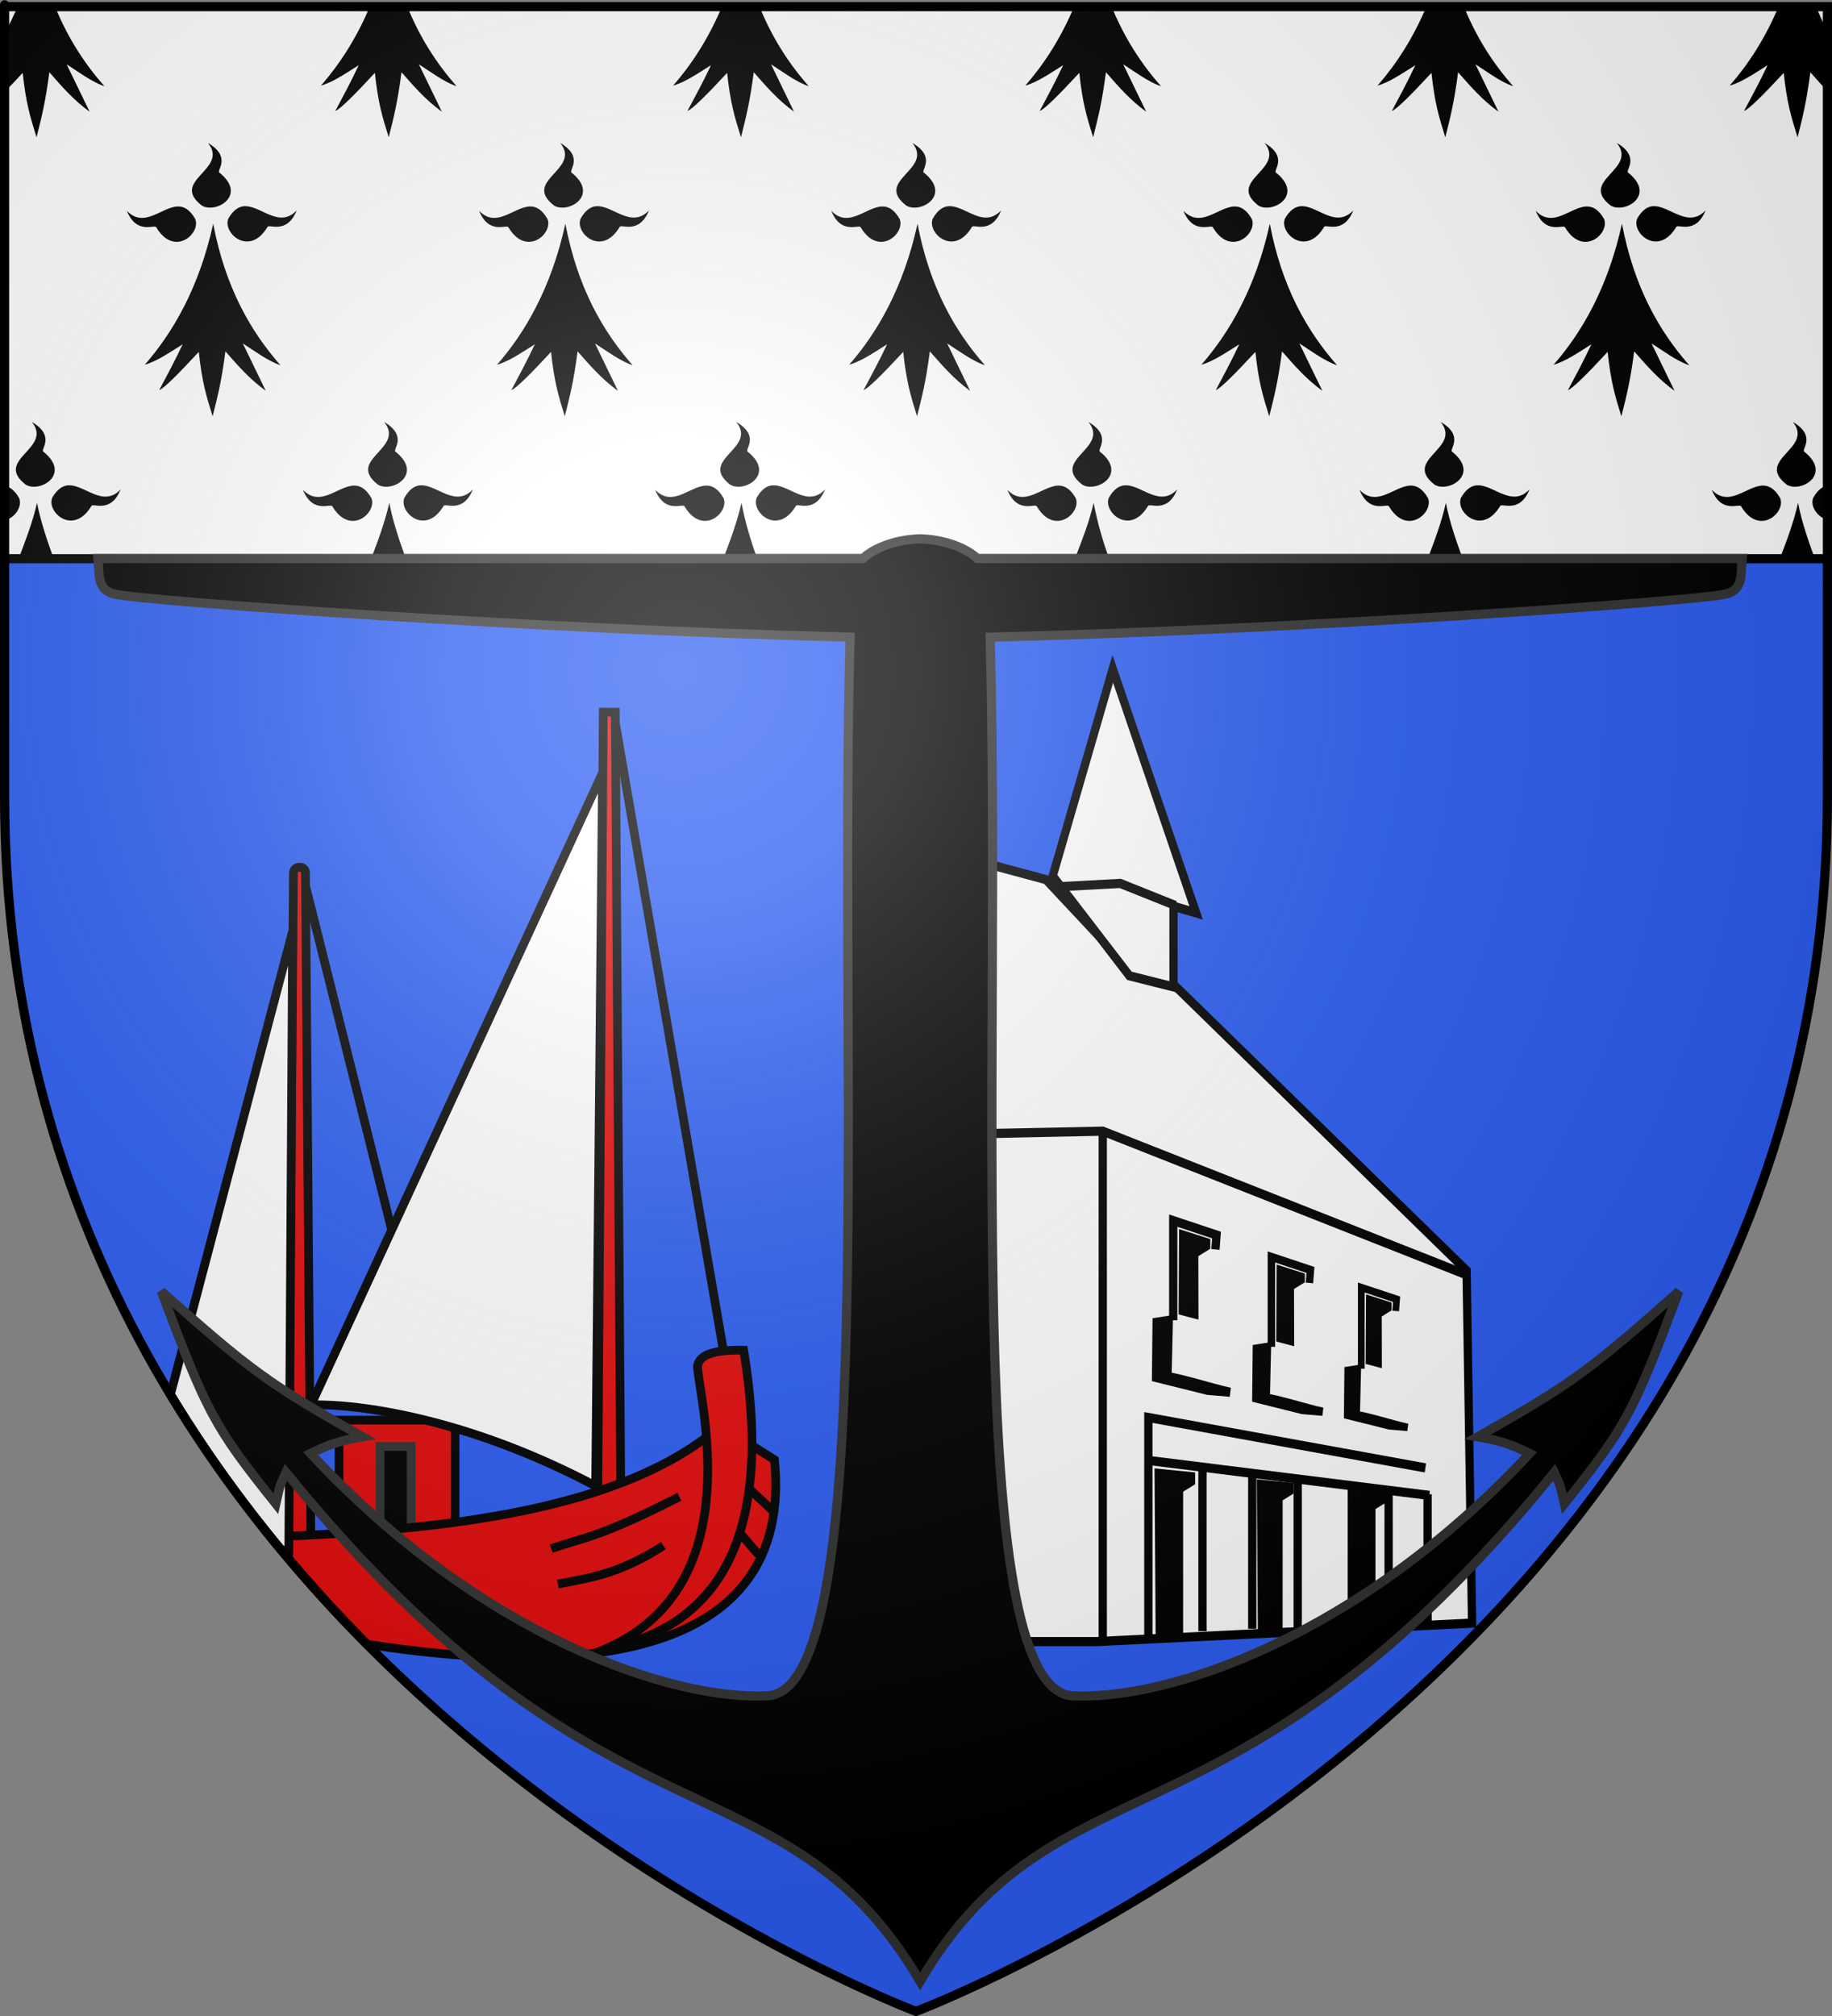 <?xml version="1.0" encoding="UTF-8" standalone="no"?>
<svg
   xmlns:dc="http://purl.org/dc/elements/1.1/"
   xmlns:cc="http://creativecommons.org/ns#"
   xmlns:rdf="http://www.w3.org/1999/02/22-rdf-syntax-ns#"
   xmlns:svg="http://www.w3.org/2000/svg"
   xmlns="http://www.w3.org/2000/svg"
   xmlns:xlink="http://www.w3.org/1999/xlink"
   xmlns:sodipodi="http://sodipodi.sourceforge.net/DTD/sodipodi-0.dtd"
   xmlns:inkscape="http://www.inkscape.org/namespaces/inkscape"
   height="660"
   width="600"
   version="1.0"
   id="svg2"
   sodipodi:version="0.32"
   inkscape:version="0.46"
   sodipodi:docname="Blason_ville_fr_Locmiquélic_(Morbihan).svg"
   sodipodi:docbase="D:\mes documents\Héraldique"
   inkscape:export-filename="/Users/olivier/Desktop/Blason Rouge/Blason_Vide_3D.png"
   inkscape:export-xdpi="144"
   inkscape:export-ydpi="144"
   inkscape:output_extension="org.inkscape.output.svg.inkscape">
  <rect width="100%" height="100%" fill="#808080" stroke="none"/>
  <sodipodi:namedview
     inkscape:window-height="977"
     inkscape:window-width="1280"
     inkscape:pageshadow="2"
     inkscape:pageopacity="0.0"
     guidetolerance="10.0"
     gridtolerance="10.0"
     objecttolerance="10.0"
     borderopacity="1.0"
     bordercolor="#666666"
     pagecolor="#ffffff"
     id="base"
     showgrid="false"
     height="660px"
     inkscape:zoom="1.1621207"
     inkscape:cx="300.00013"
     inkscape:cy="330.00014"
     inkscape:window-x="-4"
     inkscape:window-y="-4"
     inkscape:current-layer="layer3"
     inkscape:object-nodes="true"
     inkscape:object-paths="false"
     inkscape:snap-global="false" />
  <desc
     id="desc4">Flag of Canton of Valais (Wallis)</desc>
  <defs
     id="defs6">
    <linearGradient
       id="linearGradient2893">
      <stop
         style="stop-color:white;stop-opacity:0.314;"
         offset="0"
         id="stop2895" />
      <stop
         id="stop2897"
         offset="0.19"
         style="stop-color:white;stop-opacity:0.251;" />
      <stop
         style="stop-color:#6b6b6b;stop-opacity:0.125;"
         offset="0.6"
         id="stop2901" />
      <stop
         style="stop-color:black;stop-opacity:0.125;"
         offset="1"
         id="stop2899" />
    </linearGradient>
    <radialGradient
       inkscape:collect="always"
       xlink:href="#linearGradient2893"
       id="radialGradient3163"
       gradientUnits="userSpaceOnUse"
       gradientTransform="matrix(1.353,0,0,1.349,-77.629,-85.747)"
       cx="221.445"
       cy="226.331"
       fx="221.445"
       fy="226.331"
       r="300" />
    <g
       id="s">
      <g
         id="c">
        <path
           id="t"
           d="M 0,0 L 0,1 L 0.5,1 L 0,0 z "
           transform="matrix(0.951,0.309,-0.309,0.951,0,-1)" />
        <use
           xlink:href="#t"
           transform="scale(-1,1)"
           id="use2144"
           x="0"
           y="0"
           width="810"
           height="540" />
      </g>
      <g
         id="a">
        <use
           xlink:href="#c"
           transform="matrix(0.309,0.951,-0.951,0.309,0,0)"
           id="use2147"
           x="0"
           y="0"
           width="810"
           height="540" />
        <use
           xlink:href="#c"
           transform="matrix(-0.809,0.588,-0.588,-0.809,0,0)"
           id="use2149"
           x="0"
           y="0"
           width="810"
           height="540" />
      </g>
      <use
         xlink:href="#a"
         transform="scale(-1,1)"
         id="use2151"
         x="0"
         y="0"
         width="810"
         height="540" />
    </g>
  </defs>
  <g
     inkscape:groupmode="layer"
     id="layer3"
     inkscape:label="Fond écu"
     style="display:inline">
    <rect
       id="rect7092"
       style="fill:none;fill-opacity:1;fill-rule:nonzero;stroke:none;stroke-width:6.203;stroke-linecap:round;stroke-linejoin:round;stroke-miterlimit:4;stroke-dasharray:none;stroke-opacity:1"
       y="-7.1054274e-15"
       x="0"
       height="660"
       width="600" />
    <g
       id="g3772"
       inkscape:label="Meubles"
       style="display:inline"
       transform="translate(339.632,386.279)" />
    <rect
       style="opacity:1;fill:#ffffff;fill-opacity:1;stroke:none;stroke-width:2;stroke-miterlimit:4;stroke-dasharray:none;stroke-opacity:1"
       id="rect12028"
       width="597"
       height="181.42"
       x="1.5"
       y="1.486" />
    <path
       d="M 6.032,1.479 C 4.63,4.876 3.107,8.05 1.5,11.022 L 1.5,21.766 C 1.721,21.626 1.936,21.475 2.156,21.337 C 1.94,21.799 1.717,22.228 1.5,22.68 L 1.5,30.109 C 3.274,28.297 5.201,26.271 7.439,23.852 C 8.473,33.657 9.882,38.29 11.971,44.939 C 13.634,38.301 14.84,33.739 16.16,23.651 C 20.136,28.162 23.969,32.697 29.35,36.567 L 21.817,21.051 C 25.718,23.545 30.058,26.832 34.195,28.223 C 27.814,20.986 22.078,12.355 17.754,1.479 L 6.032,1.479 z M 121.401,1.479 C 116.879,12.438 111.162,21.118 105.117,28.023 C 108.973,26.966 113.303,23.968 117.494,21.337 C 114.931,26.795 112.368,31.522 109.805,36.338 C 111.335,35.819 116.18,30.984 122.777,23.852 C 123.811,33.657 125.22,38.29 127.309,44.939 C 128.972,38.301 130.178,33.739 131.497,23.651 C 135.474,28.162 139.338,32.697 144.719,36.567 L 137.186,21.051 C 141.087,23.545 145.396,26.832 149.532,28.223 C 143.153,20.987 137.438,12.353 133.123,1.479 L 121.401,1.479 z M 236.739,1.479 C 232.216,12.438 226.5,21.118 220.454,28.023 C 224.311,26.966 228.672,23.968 232.863,21.337 C 230.3,26.795 227.706,31.522 225.143,36.338 C 226.673,35.819 231.549,30.984 238.146,23.852 C 239.18,33.657 240.589,38.29 242.678,44.939 C 244.341,38.301 245.547,33.739 246.866,23.651 C 250.843,28.162 254.676,32.697 260.057,36.567 L 252.524,21.051 C 256.424,23.545 260.734,26.832 264.87,28.223 C 258.491,20.987 252.776,12.353 248.46,1.479 L 236.739,1.479 z M 352.077,1.479 C 347.554,12.438 341.838,21.118 335.792,28.023 C 339.649,26.966 344.01,23.968 348.201,21.337 C 345.638,26.795 343.075,31.522 340.512,36.338 C 342.043,35.819 346.887,30.984 353.484,23.852 C 354.518,33.657 355.927,38.29 358.016,44.939 C 359.679,38.301 360.885,33.739 362.204,23.651 C 366.181,28.162 370.014,32.697 375.395,36.567 L 367.862,21.051 C 371.762,23.545 376.103,26.832 380.24,28.223 C 373.859,20.986 368.123,12.355 363.798,1.479 L 352.077,1.479 z M 467.446,1.479 C 462.924,12.438 457.207,21.118 451.161,28.023 C 455.018,26.966 459.348,23.968 463.539,21.337 C 460.976,26.795 458.413,31.522 455.85,36.338 C 457.38,35.819 462.225,30.984 468.822,23.852 C 469.856,33.657 471.265,38.29 473.354,44.939 C 475.017,38.301 476.222,33.739 477.542,23.651 C 481.519,28.162 485.383,32.697 490.764,36.567 L 483.231,21.051 C 487.131,23.545 491.441,26.832 495.577,28.223 C 489.198,20.987 483.483,12.353 479.168,1.479 L 467.446,1.479 z M 582.784,1.479 C 578.261,12.438 572.545,21.118 566.499,28.023 C 570.356,26.966 574.717,23.968 578.908,21.337 C 576.345,26.795 573.751,31.522 571.188,36.338 C 572.718,35.819 577.594,30.984 584.191,23.852 C 585.225,33.657 586.634,38.29 588.723,44.939 C 590.386,38.301 591.592,33.739 592.911,23.651 C 594.788,25.78 596.641,27.899 598.631,29.966 L 598.631,21.194 L 598.569,21.051 C 598.587,21.063 598.613,21.068 598.631,21.08 L 598.631,10.479 C 597.143,7.657 595.77,4.666 594.505,1.479 L 582.784,1.479 z M 68.108,46.796 C 75.153,55.533 55.456,59.013 66.077,67.283 C 70.606,70.091 81.186,64.01 71.891,56.539 C 70.689,55.9 76.071,51.482 68.108,46.796 z M 183.477,46.796 C 190.523,55.533 170.825,59.013 181.446,67.283 C 185.975,70.091 196.524,64.01 187.228,56.539 C 186.027,55.9 191.44,51.482 183.477,46.796 z M 298.815,46.796 C 305.86,55.533 286.163,59.013 296.784,67.283 C 301.313,70.091 311.893,64.01 302.598,56.539 C 301.396,55.9 306.777,51.482 298.815,46.796 z M 414.153,46.796 C 421.198,55.533 401.501,59.013 412.122,67.283 C 416.651,70.091 427.231,64.01 417.935,56.539 C 416.734,55.9 422.115,51.482 414.153,46.796 z M 529.522,46.796 C 536.567,55.533 516.87,59.013 527.491,67.283 C 532.02,70.091 542.569,64.01 533.273,56.539 C 532.072,55.9 537.485,51.482 529.522,46.796 z M 79.892,67.511 C 78.13,67.677 76.401,68.765 74.797,71.54 C 72.787,76.193 81.631,84.26 87.581,74.34 C 88.002,73.13 93.91,77.006 97.177,68.883 C 91.575,74.769 85.845,67.744 80.642,67.511 C 80.388,67.5 80.144,67.488 79.892,67.511 z M 195.23,67.511 C 193.468,67.677 191.77,68.765 190.167,71.54 C 188.156,76.193 196.969,84.26 202.919,74.34 C 203.34,73.13 209.279,77.006 212.546,68.883 C 206.944,74.769 201.182,67.744 195.98,67.511 C 195.726,67.5 195.482,67.488 195.23,67.511 z M 310.568,67.511 C 308.806,67.677 307.108,68.765 305.504,71.54 C 303.494,76.193 312.338,84.26 318.288,74.34 C 318.709,73.13 324.617,77.006 327.884,68.883 C 322.282,74.769 316.551,67.744 311.349,67.511 C 311.095,67.5 310.82,67.488 310.568,67.511 z M 425.937,67.511 C 424.175,67.677 422.445,68.765 420.842,71.54 C 418.832,76.193 427.676,84.26 433.626,74.34 C 434.047,73.13 439.955,77.006 443.222,68.883 C 437.62,74.769 431.889,67.744 426.687,67.511 C 426.433,67.5 426.189,67.488 425.937,67.511 z M 541.275,67.511 C 539.513,67.677 537.815,68.765 536.211,71.54 C 534.201,76.193 543.014,84.26 548.964,74.34 C 549.385,73.13 555.324,77.006 558.591,68.883 C 552.989,74.769 547.227,67.744 542.025,67.511 C 541.771,67.5 541.527,67.488 541.275,67.511 z M 58.106,67.597 C 52.904,67.83 47.142,74.883 41.54,68.997 C 44.807,77.121 50.778,73.244 51.198,74.455 C 57.149,84.375 65.93,76.307 63.92,71.654 C 62.088,68.483 60.142,67.506 58.106,67.597 z M 173.444,67.597 C 168.242,67.83 162.511,74.883 156.909,68.997 C 160.176,77.121 166.115,73.244 166.536,74.455 C 172.487,84.375 181.3,76.307 179.289,71.654 C 177.457,68.483 175.48,67.506 173.444,67.597 z M 288.782,67.597 C 283.58,67.83 277.849,74.883 272.247,68.997 C 275.514,77.121 281.484,73.244 281.905,74.455 C 287.856,84.375 296.637,76.307 294.627,71.654 C 292.795,68.483 290.817,67.506 288.782,67.597 z M 404.151,67.597 C 398.949,67.83 393.187,74.883 387.585,68.997 C 390.852,77.121 396.822,73.244 397.243,74.455 C 403.194,84.375 411.975,76.307 409.965,71.654 C 408.133,68.483 406.187,67.506 404.151,67.597 z M 519.489,67.597 C 514.287,67.83 508.556,74.883 502.954,68.997 C 506.221,77.121 512.16,73.244 512.581,74.455 C 518.532,84.375 527.345,76.307 525.334,71.654 C 523.502,68.483 521.525,67.506 519.489,67.597 z M 69.828,73.255 C 65.246,94.07 56.693,108.805 47.416,119.4 C 51.273,118.343 55.634,115.345 59.825,112.714 C 57.262,118.172 54.7,122.899 52.136,127.715 C 53.667,127.196 58.511,122.332 65.108,115.2 C 66.142,125.005 67.551,129.639 69.64,136.287 C 71.303,129.649 72.509,125.116 73.828,115.029 C 77.805,119.54 81.669,124.074 87.05,127.944 L 79.517,112.428 C 83.418,114.922 87.727,118.181 91.864,119.572 C 82.056,108.448 73.787,94.072 69.828,73.255 z M 185.165,73.255 C 180.584,94.07 172.062,108.805 162.785,119.4 C 166.642,118.343 170.972,115.345 175.163,112.714 C 172.6,118.172 170.037,122.899 167.474,127.715 C 169.004,127.196 173.881,122.332 180.477,115.2 C 181.511,125.005 182.889,129.639 184.978,136.287 C 186.641,129.649 187.846,125.116 189.166,115.029 C 193.143,119.54 197.007,124.074 202.388,127.944 L 194.855,112.428 C 198.756,114.922 203.065,118.181 207.202,119.572 C 197.394,108.448 189.125,94.072 185.165,73.255 z M 300.503,73.255 C 295.922,94.07 287.4,108.805 278.123,119.4 C 281.98,118.343 286.341,115.345 290.532,112.714 C 287.969,118.172 285.375,122.899 282.812,127.715 C 284.342,127.196 289.219,122.332 295.815,115.2 C 296.849,125.005 298.258,129.639 300.347,136.287 C 302.01,129.649 303.216,125.116 304.535,115.029 C 308.512,119.54 312.345,124.074 317.726,127.944 L 310.193,112.428 C 314.093,114.922 318.434,118.181 322.571,119.572 C 312.763,108.448 304.463,94.072 300.503,73.255 z M 415.872,73.255 C 411.291,94.07 402.738,108.805 393.461,119.4 C 397.318,118.343 401.679,115.345 405.87,112.714 C 403.307,118.172 400.744,122.899 398.181,127.715 C 399.712,127.196 404.556,122.332 411.153,115.2 C 412.187,125.005 413.596,129.639 415.685,136.287 C 417.348,129.649 418.553,125.116 419.873,115.029 C 423.85,119.54 427.714,124.074 433.095,127.944 L 425.562,112.428 C 429.463,114.922 433.772,118.181 437.908,119.572 C 428.101,108.448 419.832,94.072 415.872,73.255 z M 531.21,73.255 C 526.629,94.07 518.107,108.805 508.83,119.4 C 512.687,118.343 517.017,115.345 521.208,112.714 C 518.645,118.172 516.082,122.899 513.519,127.715 C 515.049,127.196 519.925,122.332 526.522,115.2 C 527.556,125.005 528.934,129.639 531.023,136.287 C 532.686,129.649 533.891,125.116 535.211,115.029 C 539.188,119.54 543.052,124.074 548.433,127.944 L 540.9,112.428 C 544.8,114.922 549.11,118.181 553.246,119.572 C 543.439,108.448 535.17,94.072 531.21,73.255 z M 10.44,138.144 C 17.484,146.882 -2.213,150.39 8.408,158.66 C 12.937,161.468 23.517,155.359 14.222,147.888 C 13.021,147.248 18.402,142.83 10.44,138.144 z M 125.809,138.144 C 132.853,146.882 113.156,150.39 123.777,158.66 C 128.306,161.468 138.855,155.359 129.559,147.888 C 128.358,147.248 133.771,142.83 125.809,138.144 z M 241.146,138.144 C 248.191,146.882 228.494,150.39 239.115,158.66 C 243.644,161.468 254.193,155.359 244.897,147.888 C 243.696,147.248 249.109,142.83 241.146,138.144 z M 356.484,138.144 C 363.529,146.882 343.832,150.39 354.453,158.66 C 358.982,161.468 369.562,155.359 360.266,147.888 C 359.065,147.248 364.447,142.83 356.484,138.144 z M 471.853,138.144 C 478.898,146.882 459.201,150.39 469.822,158.66 C 474.351,161.468 484.9,155.359 475.604,147.888 C 474.403,147.248 479.816,142.83 471.853,138.144 z M 587.191,138.144 C 594.236,146.882 574.539,150.39 585.16,158.66 C 589.689,161.468 600.238,155.359 590.942,147.888 C 589.741,147.248 595.153,142.83 587.191,138.144 z M 22.223,158.888 C 20.461,159.055 18.732,160.142 17.128,162.917 C 15.118,167.57 23.962,175.609 29.913,165.689 C 30.334,164.478 36.241,168.355 39.508,160.231 C 33.906,166.117 28.176,159.121 22.974,158.888 C 22.719,158.877 22.475,158.865 22.223,158.888 z M 137.561,158.888 C 135.799,159.055 134.07,160.142 132.466,162.917 C 130.456,167.57 139.3,175.609 145.25,165.689 C 145.671,164.478 151.61,168.355 154.877,160.231 C 149.275,166.117 143.513,159.121 138.311,158.888 C 138.057,158.877 137.813,158.865 137.561,158.888 z M 252.899,158.888 C 251.137,159.055 249.439,160.142 247.835,162.917 C 245.825,167.57 254.669,175.609 260.619,165.689 C 261.04,164.478 266.948,168.355 270.215,160.231 C 264.613,166.117 258.883,159.121 253.68,158.888 C 253.426,158.877 253.151,158.865 252.899,158.888 z M 368.268,158.888 C 366.506,159.055 364.777,160.142 363.173,162.917 C 361.163,167.57 370.007,175.609 375.957,165.689 C 376.378,164.478 382.286,168.355 385.553,160.231 C 379.951,166.117 374.221,159.121 369.018,158.888 C 368.764,158.877 368.52,158.865 368.268,158.888 z M 483.606,158.888 C 481.844,159.055 480.114,160.142 478.511,162.917 C 476.501,167.57 485.345,175.609 491.295,165.689 C 491.716,164.478 497.655,168.355 500.922,160.231 C 495.32,166.117 489.558,159.121 484.356,158.888 C 484.102,158.877 483.858,158.865 483.606,158.888 z M 598.631,158.946 C 596.981,159.208 595.388,160.308 593.88,162.917 C 592.718,165.606 595.196,169.401 598.631,170.232 L 598.631,158.946 z M 115.775,158.974 C 110.573,159.207 104.811,166.232 99.209,160.346 C 102.476,168.469 108.446,164.593 108.867,165.803 C 114.818,175.723 123.631,167.684 121.62,163.032 C 119.788,159.86 117.811,158.883 115.775,158.974 z M 231.113,158.974 C 225.911,159.207 220.18,166.232 214.578,160.346 C 217.845,168.469 223.784,164.593 224.205,165.803 C 230.156,175.723 238.969,167.684 236.958,163.032 C 235.126,159.86 233.149,158.883 231.113,158.974 z M 346.451,158.974 C 341.249,159.207 335.518,166.232 329.916,160.346 C 333.183,168.469 339.153,164.593 339.574,165.803 C 345.525,175.723 354.306,167.684 352.296,163.032 C 350.464,159.86 348.486,158.883 346.451,158.974 z M 461.82,158.974 C 456.618,159.207 450.856,166.232 445.254,160.346 C 448.521,168.469 454.491,164.593 454.912,165.803 C 460.863,175.723 469.676,167.684 467.665,163.032 C 465.833,159.86 463.856,158.883 461.82,158.974 z M 577.158,158.974 C 571.956,159.207 566.225,166.232 560.623,160.346 C 563.89,168.469 569.829,164.593 570.25,165.803 C 576.2,175.723 585.013,167.684 583.003,163.032 C 581.171,159.86 579.193,158.883 577.158,158.974 z M 1.5,159.06 L 1.5,170.375 C 4.945,169.571 7.419,165.734 6.251,163.032 C 4.753,160.439 3.144,159.335 1.5,159.06 z M 12.127,164.603 C 10.765,170.793 8.067,177.735 6.092,182.9 L 17.595,182.9 C 15.715,177.746 13.309,170.816 12.127,164.603 z M 127.496,164.603 C 126.156,170.691 123.76,177.115 121.802,182.239 C 121.769,182.325 121.736,182.41 121.704,182.495 L 132.77,182.414 C 130.895,177.261 128.678,170.816 127.496,164.603 z M 242.834,164.603 C 241.472,170.793 239.098,177.087 237.123,182.252 L 247.784,182.252 C 245.909,177.099 244.016,170.816 242.834,164.603 z M 358.172,164.603 C 356.81,170.793 354.168,177.355 352.192,182.52 L 354.462,182.52 L 363.059,182.291 C 361.179,177.138 359.354,170.816 358.172,164.603 z M 473.541,164.603 C 472.179,170.793 469.805,177.087 467.83,182.252 L 478.815,182.252 C 476.94,177.099 474.723,170.816 473.541,164.603 z M 588.879,164.603 C 587.517,170.793 585.143,177.087 583.168,182.252 L 594.153,182.252 C 592.277,177.099 590.061,170.816 588.879,164.603 z"
       style="fill:#000000;fill-opacity:1;fill-rule:evenodd;stroke:none;stroke-width:2.031;stroke-linecap:round;stroke-linejoin:round;stroke-miterlimit:4;stroke-dasharray:none;stroke-opacity:1;display:inline"
       id="path8822"
       sodipodi:nodetypes="ccccccccccccccccccccccccccccccccccccccccccccccccccccccccccccccccccccccccccccccccccccccccccccccccccccscccccscccccscccccscccccscccccccccccccccccccccccccccccccccccccccccccccccccccccccccccccccccccccccccccccccccccccccccccccccccccccccccccccscccccscccccscccccscccccscccccccccccccccccccccccccccccccccccccccscccccccccccccccccccc" />
    <g
       transform="translate(1397.505,-0.557)"
       inkscape:label="Meubles"
       id="g3631" />
    <g
       transform="translate(1397.505,-0.557)"
       inkscape:label="Reflet final"
       id="g3633" />
    <g
       transform="translate(1397.505,-0.557)"
       inkscape:label="Contour final"
       id="g3635" />
    <g
       id="g4439"
       inkscape:label="Meubles"
       transform="translate(1400,-2.8023842e-4)" />
    <path
       style="fill:#2b5df2;fill-opacity:1;fill-rule:evenodd;stroke:none;stroke-width:1px;stroke-linecap:butt;stroke-linejoin:miter;stroke-opacity:1"
       d="M 1.5 182.906 L 1.5 260.719 C 1.5 546.17 300 658.5 300 658.5 C 300 658.5 598.5 546.17 598.5 260.719 L 598.5 182.906 L 300 182.906 L 1.5 182.906 z "
       id="path2855" />
    <g
       id="g5403"
       inkscape:label="Meubles"
       style="display:inline"
       transform="translate(700,-2.8023842e-4)" />
    <g
       id="g13371"
       inkscape:label="Meubles"
       transform="translate(700,-2.8023842e-4)" />
    <g
       id="g10951"
       transform="matrix(0.902,0,0,1,28.025,698.445)">
      <path
         sodipodi:nodetypes="ccccccccc"
         id="path10808"
         d="M 303.889,-421.363 L 348.749,-410.464 L 381.444,-378.98 L 395.975,-375.347 L 501.435,-282.473 L 503.435,-167.067 L 366.913,-161.012 L 303.944,-161.012 L 303.889,-421.363 z"
         style="opacity:1;fill:#ffffff;fill-opacity:1;stroke:#000000;stroke-width:3;stroke-miterlimit:4;stroke-dasharray:none;stroke-opacity:1" />
      <path
         sodipodi:nodetypes="ccc"
         id="path10812"
         d="M 303.944,-326.91 L 369.334,-328.121 L 500.942,-281.26"
         style="opacity:1;fill:none;fill-opacity:1;stroke:#000000;stroke-width:3;stroke-miterlimit:4;stroke-dasharray:none;stroke-opacity:1" />
      <path
         id="path10814"
         d="M 369.334,-326.91 L 369.334,-162.223"
         style="opacity:1;fill:none;fill-opacity:1;stroke:#000000;stroke-width:3;stroke-miterlimit:4;stroke-dasharray:none;stroke-opacity:1" />
      <path
         id="path10816"
         d="M 351.17,-411.675 L 372.967,-479.487 L 403.24,-399.566 L 395.029,-401.766 L 395.029,-375.347 L 379.022,-378.98 L 351.17,-411.675 z"
         style="opacity:1;fill:#ffffff;fill-opacity:1;stroke:#000000;stroke-width:3;stroke-miterlimit:4;stroke-dasharray:none;stroke-opacity:1" />
      <path
         id="path10818"
         d="M 395.683,-402.008 L 375.676,-409.233 L 352.891,-408.121"
         style="opacity:1;fill:none;fill-opacity:1;stroke:#000000;stroke-width:3;stroke-miterlimit:4;stroke-dasharray:none;stroke-opacity:1" />
      <path
         id="path10820"
         d="M 385.89,-162.08 L 385.89,-234.385 L 486.489,-217.88"
         style="opacity:1;fill:none;fill-opacity:1;stroke:#000000;stroke-width:3;stroke-miterlimit:4;stroke-dasharray:none;stroke-opacity:1" />
      <path
         sodipodi:nodetypes="cc"
         id="path10822"
         d="M 386.676,-220.238 L 487.928,-208.876"
         style="opacity:1;fill:none;fill-opacity:1;stroke:#000000;stroke-width:3;stroke-miterlimit:4;stroke-dasharray:none;stroke-opacity:1" />
      <path
         id="path10824"
         d="M 405.538,-164.437 L 405.538,-217.88"
         style="opacity:1;fill:none;fill-opacity:1;stroke:#000000;stroke-width:3;stroke-miterlimit:4;stroke-dasharray:none;stroke-opacity:1" />
      <path
         id="path10826"
         d="M 423.615,-165.223 L 423.615,-216.309"
         style="opacity:1;fill:none;fill-opacity:1;stroke:#000000;stroke-width:3;stroke-miterlimit:4;stroke-dasharray:none;stroke-opacity:1" />
      <path
         id="path10828"
         d="M 440.119,-165.223 L 440.119,-213.165"
         style="opacity:1;fill:none;fill-opacity:1;stroke:#000000;stroke-width:3;stroke-miterlimit:4;stroke-dasharray:none;stroke-opacity:1" />
      <path
         id="path10830"
         d="M 459.767,-165.223 L 459.767,-211.593"
         style="opacity:1;fill:none;fill-opacity:1;stroke:#000000;stroke-width:3;stroke-miterlimit:4;stroke-dasharray:none;stroke-opacity:1" />
      <path
         id="path10832"
         d="M 473.128,-166.795 L 473.128,-210.807"
         style="opacity:1;fill:none;fill-opacity:1;stroke:#000000;stroke-width:3;stroke-miterlimit:4;stroke-dasharray:none;stroke-opacity:1" />
      <path
         id="path10834"
         d="M 487.275,-166.795 L 487.275,-209.235"
         style="opacity:1;fill:none;fill-opacity:1;stroke:#000000;stroke-width:3;stroke-miterlimit:4;stroke-dasharray:none;stroke-opacity:1" />
      <g
         style="opacity:1"
         id="g10926">
        <path
           style="opacity:1;fill:none;fill-opacity:1;stroke:#000000;stroke-width:3;stroke-miterlimit:4;stroke-dasharray:none;stroke-opacity:1"
           d="M 394.928,-266.215 L 394.928,-298.831 L 410.647,-294.115 L 410.254,-289.4"
           id="path10846" />
        <path
           style="fill:#000000;fill-opacity:1;stroke:#000000;stroke-width:3;stroke-miterlimit:4;stroke-dasharray:none;stroke-opacity:1"
           d="M 398.385,-269.322 L 398.534,-294.08 L 406.886,-291.675 L 406.886,-290.512 L 402.534,-288.08 L 402.588,-268.321 L 398.385,-269.322 z"
           id="path10883"
           sodipodi:nodetypes="ccccccc" />
        <path
           style="opacity:1;fill:#000000;fill-opacity:1;stroke:#000000;stroke-width:3;stroke-miterlimit:4;stroke-dasharray:none;stroke-opacity:1"
           d="M 388.895,-265.571 L 393.31,-266.202 L 392.836,-247.753 C 397.979,-247.136 409.584,-243.778 415.568,-242.655 L 407.382,-243.288 L 388.685,-247.493 L 388.895,-265.571 z"
           id="path10922"
           sodipodi:nodetypes="ccccccc" />
      </g>
      <path
         style="opacity:1;fill:#000000;fill-opacity:1;stroke:#000000;stroke-width:3;stroke-miterlimit:4;stroke-dasharray:none;stroke-opacity:1"
         d="M 390.046,-162.703 L 389.642,-216.08 L 401.375,-215.03 L 401.375,-213.407 L 397.023,-210.975 L 397.011,-162.966 L 390.046,-162.703 z"
         id="path10924"
         sodipodi:nodetypes="ccccccc" />
      <g
         style="opacity:1"
         transform="matrix(0.902,0,0,0.902,74.341,-17.398)"
         id="g10931">
        <path
           id="path10933"
           d="M 394.928,-266.215 L 394.928,-298.831 L 410.647,-294.115 L 410.254,-289.4"
           style="opacity:1;fill:none;fill-opacity:1;stroke:#000000;stroke-width:3;stroke-miterlimit:4;stroke-dasharray:none;stroke-opacity:1" />
        <path
           sodipodi:nodetypes="ccccccc"
           id="path10935"
           d="M 398.385,-269.322 L 398.534,-294.08 L 406.886,-291.675 L 406.886,-290.512 L 402.534,-288.08 L 402.588,-268.321 L 398.385,-269.322 z"
           style="fill:#000000;fill-opacity:1;stroke:#000000;stroke-width:3;stroke-miterlimit:4;stroke-dasharray:none;stroke-opacity:1" />
        <path
           sodipodi:nodetypes="ccccccc"
           id="path10937"
           d="M 388.895,-265.571 L 393.31,-266.202 L 392.836,-247.753 C 397.979,-247.136 409.584,-243.778 415.568,-242.655 L 407.382,-243.288 L 388.685,-247.493 L 388.895,-265.571 z"
           style="opacity:1;fill:#000000;fill-opacity:1;stroke:#000000;stroke-width:3;stroke-miterlimit:4;stroke-dasharray:none;stroke-opacity:1" />
      </g>
      <g
         style="opacity:1"
         id="g10939"
         transform="matrix(0.815,0,0,0.815,141.343,-33.388)">
        <path
           style="opacity:1;fill:none;fill-opacity:1;stroke:#000000;stroke-width:3;stroke-miterlimit:4;stroke-dasharray:none;stroke-opacity:1"
           d="M 394.928,-266.215 L 394.928,-298.831 L 410.647,-294.115 L 410.254,-289.4"
           id="path10941" />
        <path
           style="fill:#000000;fill-opacity:1;stroke:#000000;stroke-width:3;stroke-miterlimit:4;stroke-dasharray:none;stroke-opacity:1"
           d="M 398.385,-269.322 L 398.534,-294.08 L 406.886,-291.675 L 406.886,-290.512 L 402.534,-288.08 L 402.588,-268.321 L 398.385,-269.322 z"
           id="path10943"
           sodipodi:nodetypes="ccccccc" />
        <path
           style="opacity:1;fill:#000000;fill-opacity:1;stroke:#000000;stroke-width:3;stroke-miterlimit:4;stroke-dasharray:none;stroke-opacity:1"
           d="M 388.895,-265.571 L 393.31,-266.202 L 392.836,-247.753 C 397.979,-247.136 409.584,-243.778 415.568,-242.655 L 407.382,-243.288 L 388.685,-247.493 L 388.895,-265.571 z"
           id="path10945"
           sodipodi:nodetypes="ccccccc" />
      </g>
      <path
         sodipodi:nodetypes="ccccccc"
         id="path10947"
         d="M 427.004,-164.488 L 426.64,-212.661 L 437.229,-211.713 L 437.229,-210.249 L 433.301,-208.053 L 433.291,-164.726 L 427.004,-164.488 z"
         style="opacity:1;fill:#000000;fill-opacity:1;stroke:#000000;stroke-width:2.707;stroke-miterlimit:4;stroke-dasharray:none;stroke-opacity:1" />
      <path
         style="opacity:1;fill:#000000;fill-opacity:1;stroke:#000000;stroke-width:2.444;stroke-miterlimit:4;stroke-dasharray:none;stroke-opacity:1"
         d="M 461.452,-165.803 L 461.123,-209.28 L 470.68,-208.424 L 470.68,-207.102 L 467.136,-205.121 L 467.126,-166.018 L 461.452,-165.803 z"
         id="path10949"
         sodipodi:nodetypes="ccccccc" />
    </g>
  </g>
  <g
     inkscape:groupmode="layer"
     id="layer4"
     inkscape:label="Meubles"
     style="display:inline">
    <rect
       style="opacity:1;fill:#000000;fill-opacity:1;stroke:none;stroke-width:3;stroke-miterlimit:4;stroke-dasharray:none;stroke-opacity:1;display:inline"
       id="rect4469"
       width="598"
       height="3"
       x="1"
       y="181.413" />
    <g
       transform="matrix(0.398,3.4862297e-2,-3.4862297e-2,0.398,813.436,-476.552)"
       style="display:inline"
       inkscape:label="Fond écu"
       id="g19948">
      <g
         id="g12820"
         transform="translate(1400,-5.6023842e-4)" />
      <g
         id="g3645"
         transform="translate(579.77,-597.725)">
        <g
           id="g7133"
           transform="translate(109.318,303.367)" />
      </g>
      <g
         style="display:inline"
         id="g6129"
         transform="translate(-131.326,9.233)" />
      <g
         transform="translate(700,-2.8023842e-4)"
         style="display:inline"
         inkscape:label="Meubles"
         id="g20265" />
    </g>
    <g
       transform="matrix(0.398,3.4862297e-2,-3.4862297e-2,0.398,2464.473,-131.286)"
       id="g50302" />
    <g
       transform="matrix(0.398,3.4862297e-2,-3.4862297e-2,0.398,2158.468,-398.061)"
       id="g50306">
      <g
         transform="translate(109.318,303.367)"
         id="g50308" />
    </g>
    <g
       transform="matrix(0.398,3.4862297e-2,-3.4862297e-2,0.398,1853.952,-180.992)"
       id="g50310"
       style="display:inline" />
    <g
       id="g50312"
       inkscape:label="Meubles"
       style="display:inline"
       transform="matrix(0.398,3.4862297e-2,-3.4862297e-2,0.398,2185.539,-155.69)" />
    <g
       transform="matrix(0.398,3.4862297e-2,-3.4862297e-2,0.398,1906.604,-180.093)"
       style="display:inline"
       inkscape:label="Meubles"
       id="g4387" />
    <g
       transform="matrix(0.398,3.4862297e-2,-3.4862297e-2,0.398,813.436,-476.552)"
       inkscape:label="Reflet final"
       id="g19970" />
    <g
       transform="matrix(0.398,3.4862297e-2,-3.4862297e-2,0.398,813.436,-476.552)"
       inkscape:label="Contour final"
       id="g19972" />
    <g
       style="display:inline"
       id="g11054">
      <path
         id="path10785"
         d="M 149.021,499.067 L 149.021,464.929 L 111.033,464.929 L 111.033,503.045 L 149.021,499.067 z"
         style="fill:#e20909;fill-opacity:1;stroke:#000000;stroke-width:2.85;stroke-miterlimit:4;stroke-dasharray:none;stroke-opacity:1" />
      <path
         id="path10787"
         d="M 124.493,501.056 L 124.493,473.547 L 134.663,473.547 L 134.663,500.393 L 124.493,501.056 z"
         style="fill:#000000;fill-opacity:1;stroke:#313131;stroke-width:2.85;stroke-miterlimit:4;stroke-dasharray:none;stroke-opacity:1" />
      <path
         sodipodi:nodetypes="ccccc"
         id="path10602"
         d="M 94.297,506.972 L 96.102,285.972 C 95.953,283.188 100.398,283.227 100.038,285.972 L 101.843,506.972 L 94.297,506.972 z"
         style="fill:#e20909;fill-opacity:1;stroke:#000000;stroke-width:2.85;stroke-miterlimit:4;stroke-dasharray:none;stroke-opacity:1" />
      <path
         sodipodi:nodetypes="ccccc"
         id="path10600"
         d="M 195.773,489.525 L 197.578,233.145 L 201.514,233.145 L 203.319,489.525 L 195.773,489.525 z"
         style="fill:#e20909;fill-opacity:1;stroke:#000000;stroke-width:2.85;stroke-miterlimit:4;stroke-dasharray:none;stroke-opacity:1" />
      <path
         id="path10588"
         d="M 236 466.75 C 204.194 494.469 145.895 500.916 88.594 503.156 C 98.729 515.687 109.332 527.381 120.156 538.281 C 187.861 548.87 260.183 544.361 253.656 477.906 L 236 466.75 z "
         style="fill:#e20909;fill-opacity:1;stroke:#000000;stroke-width:2.85;stroke-miterlimit:4;stroke-dasharray:none;stroke-opacity:1" />
      <path
         sodipodi:nodetypes="ccccc"
         id="path10590"
         d="M 195.131,541.086 C 245.752,522.165 229.611,460.875 228.42,447.533 C 228.709,444.117 232.328,441.808 243.56,442.029 C 255.147,512.599 227.605,533.106 200.368,539.443 L 195.131,541.086 z"
         style="fill:#e20909;fill-opacity:1;stroke:#000000;stroke-width:2.85;stroke-miterlimit:4;stroke-dasharray:none;stroke-opacity:1" />
      <path
         sodipodi:nodetypes="ccc"
         id="path10592"
         d="M 180.519,506.972 L 180.519,506.972 C 191.381,503.302 196.458,503.296 222.509,490.009"
         style="fill:none;fill-opacity:1;stroke:#000000;stroke-width:2.85;stroke-miterlimit:4;stroke-dasharray:none;stroke-opacity:1" />
      <path
         sodipodi:nodetypes="cc"
         id="path10594"
         d="M 182.706,518.604 C 192.949,516.522 202.537,515.531 217.261,506.003"
         style="fill:none;fill-opacity:1;stroke:#000000;stroke-width:2.85;stroke-miterlimit:4;stroke-dasharray:none;stroke-opacity:1" />
      <path
         sodipodi:nodetypes="cc"
         id="path10596"
         d="M 245.949,487.929 L 253.048,494.57"
         style="fill:none;fill-opacity:1;stroke:#000000;stroke-width:2.85;stroke-miterlimit:4;stroke-dasharray:none;stroke-opacity:1" />
      <path
         sodipodi:nodetypes="cc"
         id="path10598"
         d="M 242.039,501.556 L 248.469,509.024"
         style="fill:none;fill-opacity:1;stroke:#000000;stroke-width:2.85;stroke-miterlimit:4;stroke-dasharray:none;stroke-opacity:1" />
      <path
         sodipodi:nodetypes="cc"
         id="path10789"
         d="M 201.629,237.268 L 236.84,441.709"
         style="fill:none;fill-opacity:1;stroke:#000000;stroke-width:2.85;stroke-miterlimit:4;stroke-dasharray:none;stroke-opacity:1" />
      <path
         sodipodi:nodetypes="cc"
         id="path10791"
         d="M 99.965,289.623 L 143.637,463.903"
         style="fill:none;fill-opacity:1;stroke:#000000;stroke-width:2.85;stroke-miterlimit:4;stroke-dasharray:none;stroke-opacity:1" />
      <path
         sodipodi:nodetypes="cccc"
         id="path10797"
         d="M 195.086,486.496 C 153.401,464.447 117.659,459.499 101.86,459.938 L 197.329,253.053 L 195.086,486.496 z"
         style="fill:#ffffff;fill-opacity:1;stroke:#000000;stroke-width:2.85;stroke-miterlimit:4;stroke-dasharray:none;stroke-opacity:1" />
      <path
         sodipodi:nodetypes="ccccc"
         id="path10799"
         d="M 95.842,304.875 L 55.812,456.531 C 66.857,474.809 79.069,491.748 92,507.344 L 94.594,507.719 L 95.842,304.875 z"
         style="fill:#ffffff;fill-opacity:1;stroke:#000000;stroke-width:2.85;stroke-miterlimit:4;stroke-dasharray:none;stroke-opacity:1" />
    </g>
    <path
       style="display:inline;fill:#000000;fill-opacity:1;fill-rule:evenodd;stroke:#313131;stroke-width:3;stroke-linecap:butt;stroke-linejoin:miter;stroke-miterlimit:4;stroke-dasharray:none;stroke-opacity:1"
       d="M 301.344 176.406 C 294.38 176.572 286.893 178.862 282.594 182.844 L 32.094 182.844 C 32.724 187.599 31.272 193.551 38.344 194.625 C 47.617 196.721 175.342 206.093 278.406 208.594 C 274.579 348.893 287.872 551.35 251.844 555.156 C 220.428 556.912 157.554 535.881 101.719 475.844 C 106.95 473.313 110.103 471.856 118.75 470.375 C 87.854 453.058 81.932 448.535 52.844 422.75 C 67.685 462.208 69.893 466.775 90.344 492.312 C 91.9 485.487 91.242 487.471 93.656 482.031 C 198.491 611.082 256.111 572.091 301.344 648.656 C 346.577 572.091 404.196 611.082 509.031 482.031 C 511.445 487.471 510.788 485.487 512.344 492.312 C 532.795 466.775 535.002 462.208 549.844 422.75 C 520.755 448.535 514.834 453.058 483.938 470.375 C 492.585 471.856 495.738 473.313 500.969 475.844 C 445.133 535.881 382.259 556.912 350.844 555.156 C 314.815 551.35 328.108 348.893 324.281 208.594 C 427.345 206.093 555.07 196.721 564.344 194.625 C 571.416 193.551 569.964 187.599 570.594 182.844 L 320.094 182.844 C 315.795 178.862 308.307 176.572 301.344 176.406 z "
       id="path10803" />
  </g>
  <g
     inkscape:groupmode="layer"
     id="layer2"
     inkscape:label="Reflet final"
     sodipodi:insensitive="true">
    <path
       sodipodi:nodetypes="cccccc"
       d="M 300,658.5 C 300,658.5 598.5,546.18 598.5,260.728 C 598.5,-24.723 598.5,2.176 598.5,2.176 L 1.5,2.176 L 1.5,260.728 C 1.5,546.18 300,658.5 300,658.5 z"
       style="opacity:1;fill:url(#radialGradient3163);fill-opacity:1;fill-rule:evenodd;stroke:none;stroke-width:1px;stroke-linecap:butt;stroke-linejoin:miter;stroke-opacity:1"
       id="path2875"
       inkscape:export-xdpi="144"
       inkscape:export-ydpi="144" />
  </g>
  <g
     inkscape:groupmode="layer"
     id="layer1"
     inkscape:label="Contour final"
     sodipodi:insensitive="true">
    <path
       sodipodi:nodetypes="cccccc"
       d="M 300,658.5 C 300,658.5 1.5,546.18 1.5,260.728 C 1.5,-24.723 1.5,2.176 1.5,2.176 L 598.5,2.176 L 598.5,260.728 C 598.5,546.18 300,658.5 300,658.5 z"
       style="opacity:1;fill:none;fill-opacity:1;fill-rule:evenodd;stroke:#000000;stroke-width:3;stroke-linecap:butt;stroke-linejoin:miter;stroke-miterlimit:4;stroke-dasharray:none;stroke-opacity:1"
       id="path1411"
       inkscape:export-xdpi="144"
       inkscape:export-ydpi="144" />
  </g>
</svg>
